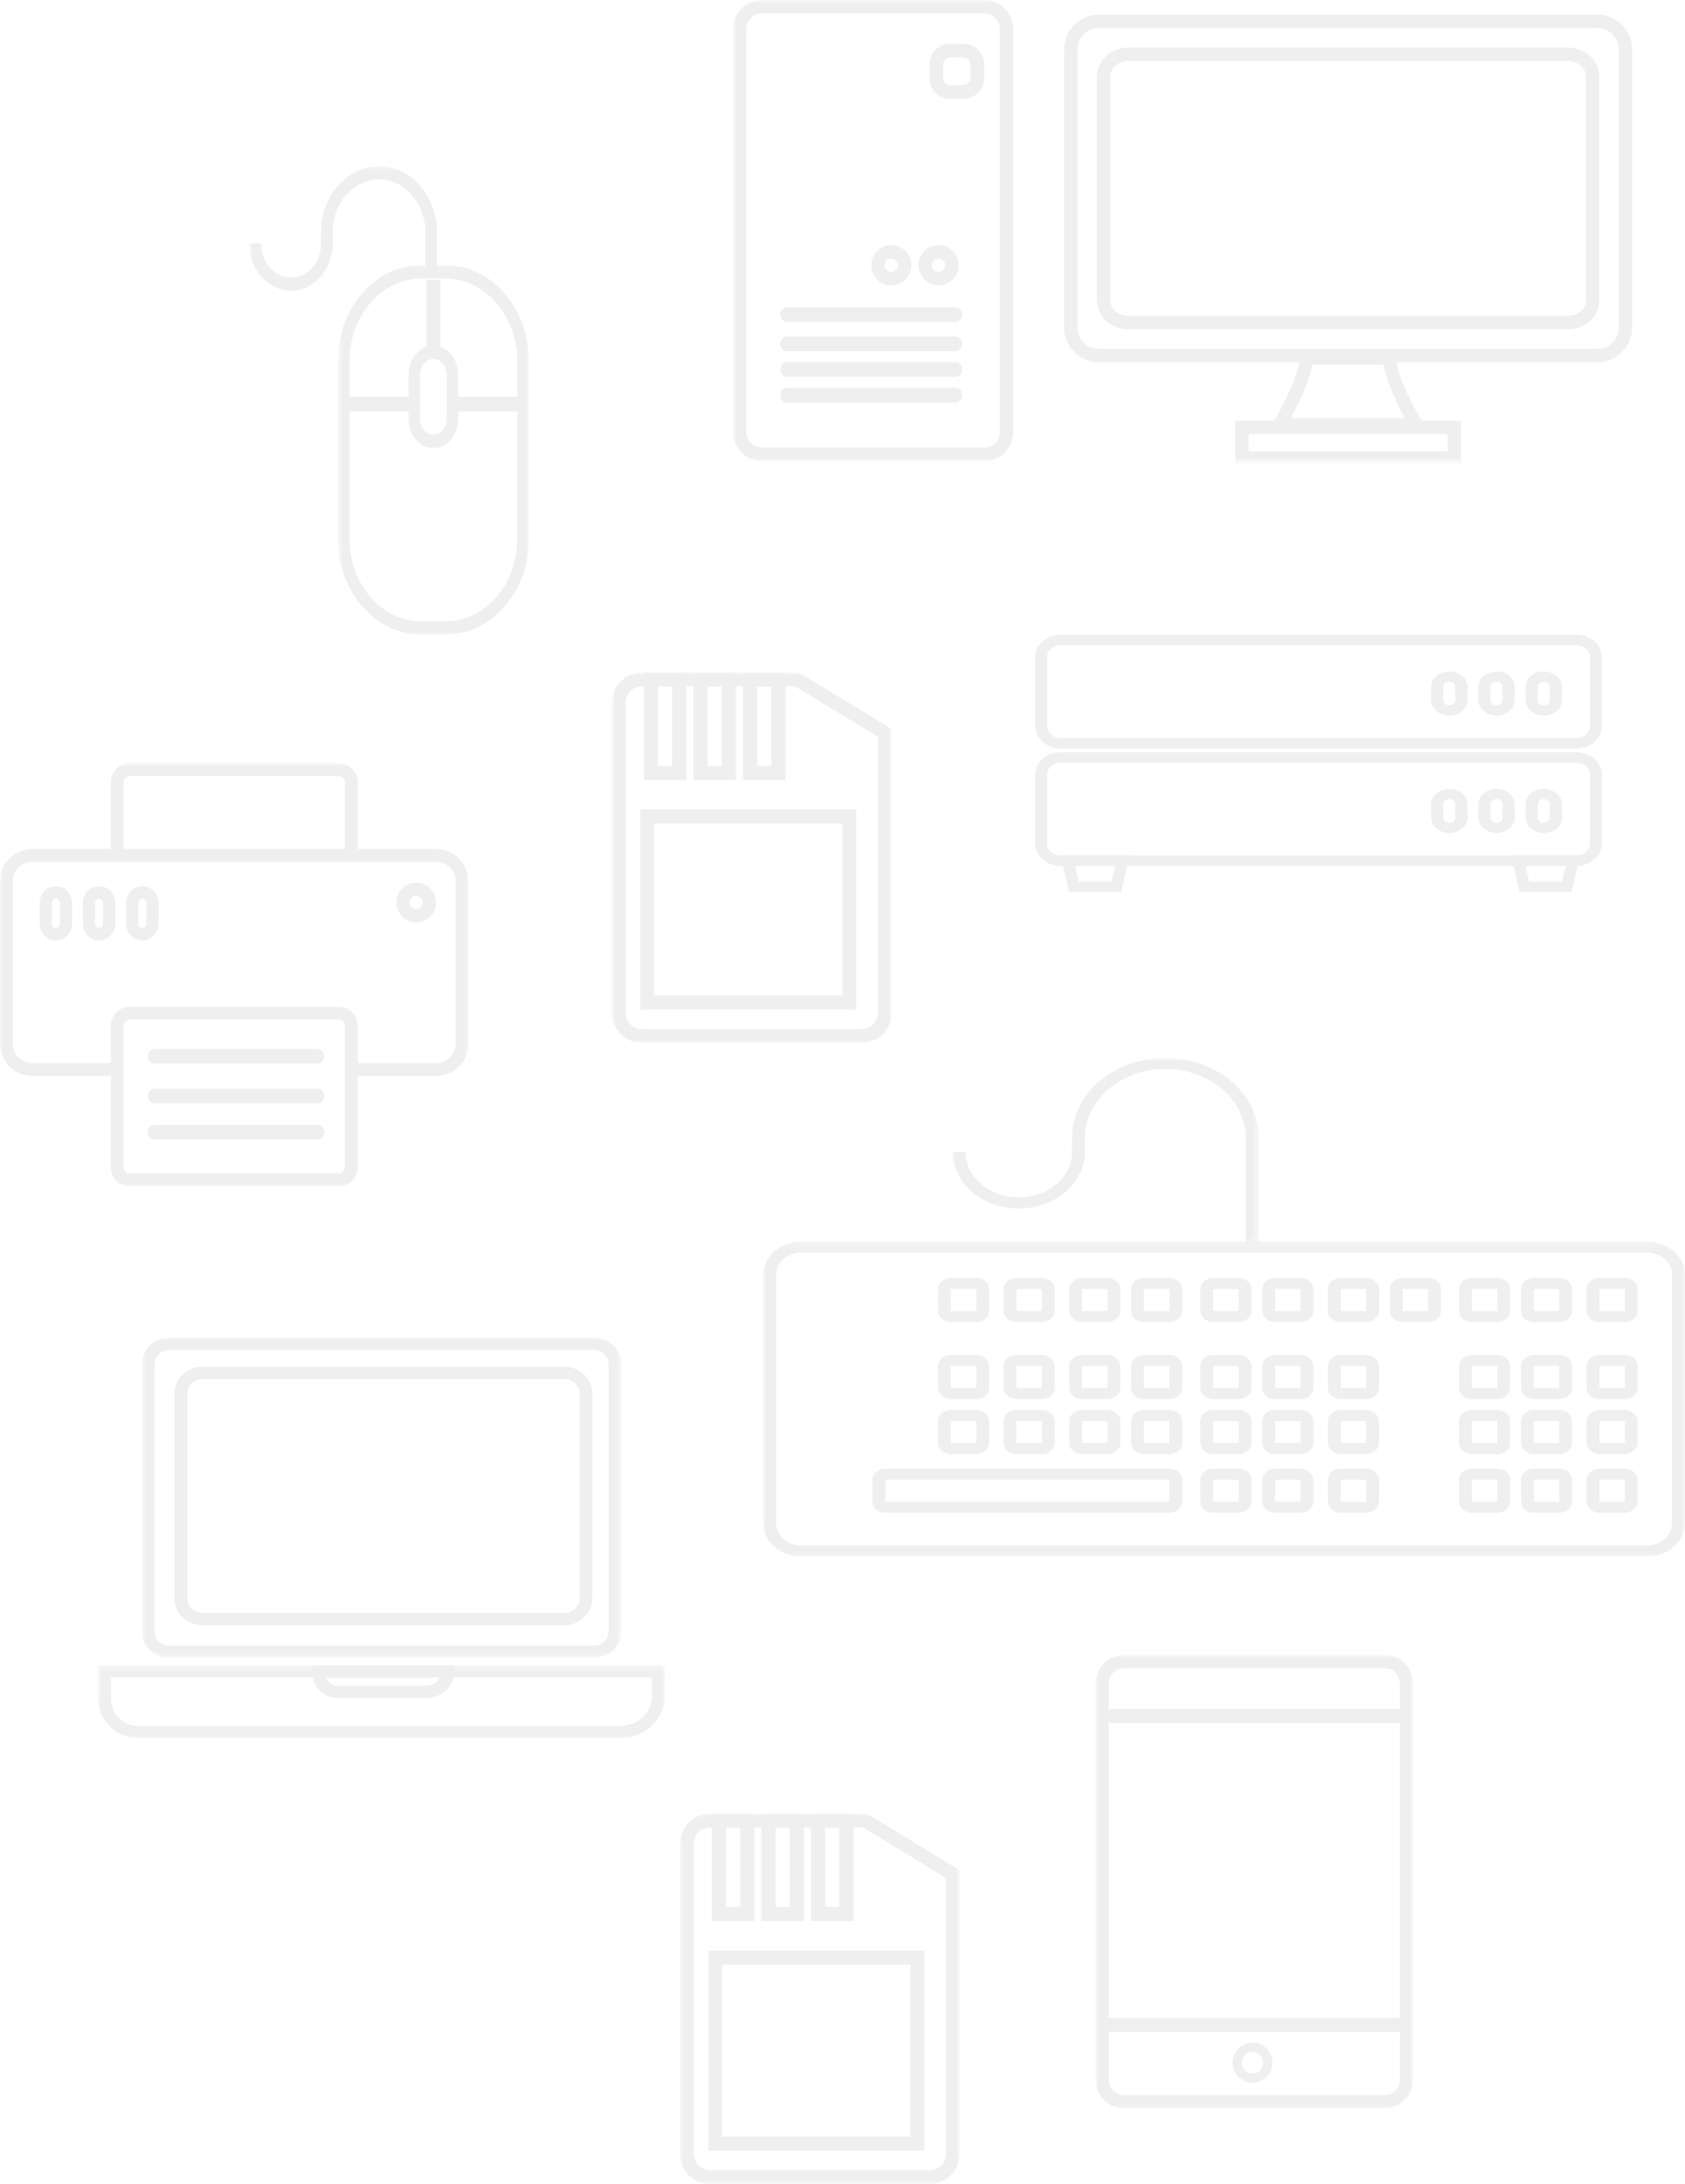 <?xml version="1.0" encoding="UTF-8"?> <svg xmlns="http://www.w3.org/2000/svg" width="223" height="289" viewBox="0 0 223 289" fill="none"><g opacity="0.4"><mask id="mask0_56_6242" style="mask-type:alpha" maskUnits="userSpaceOnUse" x="0" y="101" width="62" height="56"><path fill-rule="evenodd" clip-rule="evenodd" d="M0 101H62V157H0V101Z" fill="white"></path></mask><g mask="url(#mask0_56_6242)"><path fill-rule="evenodd" clip-rule="evenodd" d="M57.772 112.353H47.345V103.548C47.345 102.144 46.212 101 44.809 101H17.191C15.793 101 14.655 102.144 14.655 103.548V112.353H4.228C1.9 112.353 0 114.256 0 116.599V138.116C0 140.454 1.9 142.363 4.228 142.363H14.655V154.452C14.655 155.856 15.793 157 17.191 157H44.809C46.212 157 47.345 155.856 47.345 154.452V142.363H57.772C60.105 142.363 62 140.454 62 138.116V116.599C62 114.256 60.105 112.353 57.772 112.353V112.353ZM60.309 138.116C60.309 139.52 59.175 140.664 57.772 140.664H47.345V135.765C47.345 134.362 46.212 133.218 44.809 133.218H17.191C15.793 133.218 14.655 134.362 14.655 135.765V140.664H4.228C2.829 140.664 1.691 139.52 1.691 138.116V116.599C1.691 115.19 2.829 114.052 4.228 114.052H14.655H16.346H45.654H47.345H57.772C59.175 114.052 60.309 115.19 60.309 116.599V138.116ZM45.654 142.363V154.452C45.654 154.922 45.277 155.301 44.809 155.301H17.191C16.728 155.301 16.346 154.922 16.346 154.452V142.363V141.514V140.664V135.765C16.346 135.296 16.728 134.917 17.191 134.917H44.809C45.277 134.917 45.654 135.296 45.654 135.765V140.664V141.514V142.363ZM16.346 103.548C16.346 103.078 16.728 102.699 17.191 102.699H44.809C45.277 102.699 45.654 103.078 45.654 103.548V112.353H16.346V103.548Z" fill="#D6D6D6"></path></g><path fill-rule="evenodd" clip-rule="evenodd" d="M55.085 116.795C53.64 116.795 52.462 117.977 52.462 119.427C52.462 120.878 53.64 122.06 55.085 122.06C56.535 122.06 57.708 120.878 57.708 119.427C57.708 117.977 56.535 116.795 55.085 116.795M55.085 120.304C54.606 120.304 54.211 119.913 54.211 119.427C54.211 118.942 54.606 118.55 55.085 118.55C55.569 118.55 55.959 118.942 55.959 119.427C55.959 119.913 55.569 120.304 55.085 120.304" fill="#D6D6D6"></path><path fill-rule="evenodd" clip-rule="evenodd" d="M18.838 117.273C17.657 117.273 16.692 118.262 16.692 119.482V121.995V122.244C16.692 122.73 16.848 123.183 17.11 123.547C17.438 124.011 17.942 124.337 18.516 124.424C18.619 124.441 18.732 124.453 18.838 124.453C18.951 124.453 19.058 124.441 19.166 124.424C19.718 124.337 20.206 124.033 20.534 123.596C20.716 123.354 20.85 123.072 20.921 122.769C20.963 122.603 20.985 122.426 20.985 122.244V119.482C20.985 118.262 20.024 117.273 18.838 117.273V117.273ZM18.683 122.769C18.463 122.703 18.302 122.492 18.302 122.244V119.482C18.302 119.173 18.543 118.931 18.838 118.931C19.133 118.931 19.374 119.173 19.374 119.482V122.244C19.374 122.492 19.219 122.696 18.999 122.769H18.683Z" fill="#D6D6D6"></path><path fill-rule="evenodd" clip-rule="evenodd" d="M13.115 117.273C11.935 117.273 10.969 118.262 10.969 119.482V122.244C10.969 123.458 11.935 124.453 13.115 124.453C13.974 124.453 14.714 123.934 15.052 123.183C15.186 122.895 15.261 122.581 15.261 122.244V119.482C15.261 118.919 15.058 118.405 14.725 118.019C14.333 117.56 13.754 117.273 13.115 117.273V117.273ZM13.651 122.244C13.651 122.547 13.41 122.796 13.115 122.796C12.821 122.796 12.579 122.547 12.579 122.244V119.482C12.579 119.173 12.821 118.931 13.115 118.931C13.41 118.931 13.651 119.173 13.651 119.482V122.244Z" fill="#D6D6D6"></path><path fill-rule="evenodd" clip-rule="evenodd" d="M7.392 117.273C6.206 117.273 5.246 118.262 5.246 119.482V122.244C5.246 123.458 6.206 124.453 7.392 124.453C8.573 124.453 9.538 123.458 9.538 122.244V119.482C9.538 118.262 8.573 117.273 7.392 117.273V117.273ZM7.928 122.244C7.928 122.547 7.687 122.796 7.392 122.796C7.091 122.796 6.856 122.547 6.856 122.244V119.482C6.856 119.173 7.091 118.931 7.392 118.931C7.687 118.931 7.928 119.173 7.928 119.482V122.244Z" fill="#D6D6D6"></path><path fill-rule="evenodd" clip-rule="evenodd" d="M42.068 148.863H20.408C19.94 148.863 19.554 149.29 19.554 149.82C19.554 150.35 19.94 150.778 20.408 150.778H42.068C42.542 150.778 42.923 150.35 42.923 149.82C42.923 149.29 42.542 148.863 42.068 148.863" fill="#D6D6D6"></path><path fill-rule="evenodd" clip-rule="evenodd" d="M42.068 144.077H20.408C19.94 144.077 19.554 144.504 19.554 145.033C19.554 145.563 19.94 145.991 20.408 145.991H42.068C42.542 145.991 42.923 145.563 42.923 145.033C42.923 144.504 42.542 144.077 42.068 144.077" fill="#D6D6D6"></path><path fill-rule="evenodd" clip-rule="evenodd" d="M42.068 138.812H20.408C19.94 138.812 19.554 139.239 19.554 139.769C19.554 140.293 19.94 140.727 20.408 140.727H42.068C42.542 140.727 42.923 140.293 42.923 139.769C42.923 139.239 42.542 138.812 42.068 138.812" fill="#D6D6D6"></path><mask id="mask1_56_6242" style="mask-type:alpha" maskUnits="userSpaceOnUse" x="18" y="177" width="65" height="43"><path fill-rule="evenodd" clip-rule="evenodd" d="M18.769 177H82.231V219.4H18.769V177Z" fill="white"></path></mask><g mask="url(#mask1_56_6242)"><path fill-rule="evenodd" clip-rule="evenodd" d="M78.58 219.4H22.419C20.406 219.4 18.769 217.815 18.769 215.867V180.534C18.769 178.585 20.406 177 22.419 177H78.58C80.592 177 82.231 178.585 82.231 180.534V215.867C82.231 217.815 80.592 219.4 78.58 219.4V219.4ZM22.419 178.63C21.336 178.63 20.454 179.485 20.454 180.534V215.867C20.454 216.915 21.336 217.769 22.419 217.769H78.58C79.664 217.769 80.546 216.915 80.546 215.867V180.534C80.546 179.485 79.664 178.63 78.58 178.63H22.419Z" fill="#D6D6D6"></path></g><path fill-rule="evenodd" clip-rule="evenodd" d="M74.717 215.064H26.764C24.742 215.064 23.096 213.481 23.096 211.534V184.384C23.096 182.439 24.742 180.854 26.764 180.854H74.717C76.739 180.854 78.385 182.439 78.385 184.384V211.534C78.385 213.481 76.739 215.064 74.717 215.064V215.064ZM26.764 182.484C25.675 182.484 24.789 183.336 24.789 184.384V211.534C24.789 212.581 25.675 213.435 26.764 213.435H74.717C75.806 213.435 76.692 212.581 76.692 211.534V184.384C76.692 183.336 75.806 182.484 74.717 182.484H26.764Z" fill="#D6D6D6"></path><mask id="mask2_56_6242" style="mask-type:alpha" maskUnits="userSpaceOnUse" x="13" y="220" width="75" height="10"><path fill-rule="evenodd" clip-rule="evenodd" d="M13 220.364H88V230H13V220.364Z" fill="white"></path></mask><g mask="url(#mask2_56_6242)"><path fill-rule="evenodd" clip-rule="evenodd" d="M82.08 230H18.358C15.404 230 13 227.718 13 224.915V220.364H88V224.379C88 227.479 85.344 230 82.08 230V230ZM14.692 221.97V224.915C14.692 226.833 16.336 228.395 18.358 228.395H82.08C84.412 228.395 86.309 226.593 86.309 224.379V221.97H14.692Z" fill="#D6D6D6"></path></g><path fill-rule="evenodd" clip-rule="evenodd" d="M56.423 224.7H44.743C42.881 224.7 41.365 223.255 41.365 221.477V220.364H60.115V221.177C60.115 223.12 58.459 224.7 56.423 224.7V224.7ZM43.158 221.99C43.383 222.619 44.007 223.075 44.743 223.075H56.423C57.214 223.075 57.899 222.63 58.219 221.99H43.158Z" fill="#D6D6D6"></path><mask id="mask3_56_6242" style="mask-type:alpha" maskUnits="userSpaceOnUse" x="145" y="219" width="42" height="60"><path fill-rule="evenodd" clip-rule="evenodd" d="M145 219H187V279H145V219Z" fill="white"></path></mask><g mask="url(#mask3_56_6242)"><path fill-rule="evenodd" clip-rule="evenodd" d="M183.261 219H148.739C146.677 219 145 220.698 145 222.787V226.137V268.875V275.213C145 277.302 146.677 279 148.739 279H183.261C185.322 279 187 277.302 187 275.213V268.875V226.137V222.787C187 220.698 185.322 219 183.261 219V219ZM146.725 267.017H185.275V227.996H146.725V267.017ZM185.275 275.213C185.275 276.338 184.372 277.252 183.261 277.252H148.739C147.628 277.252 146.725 276.338 146.725 275.213V268.875H185.275V275.213ZM146.725 226.137V222.787C146.725 221.662 147.628 220.748 148.739 220.748H183.261C184.372 220.748 185.275 221.662 185.275 222.787V226.137H146.725Z" fill="#D6D6D6"></path></g><path fill-rule="evenodd" clip-rule="evenodd" d="M165.762 275.613C167.208 275.613 168.386 274.419 168.386 272.951C168.386 271.485 167.208 270.29 165.762 270.29C164.313 270.29 163.136 271.485 163.136 272.952C163.136 274.419 164.313 275.613 165.762 275.613M165.762 271.519C166.541 271.519 167.175 272.162 167.175 272.952C167.175 273.742 166.541 274.384 165.762 274.384C164.982 274.384 164.348 273.742 164.348 272.951C164.348 272.161 164.982 271.519 165.762 271.519" fill="#D6D6D6"></path><mask id="mask4_56_6242" style="mask-type:alpha" maskUnits="userSpaceOnUse" x="90" y="240" width="37" height="49"><path fill-rule="evenodd" clip-rule="evenodd" d="M90 240H127V289H90V240Z" fill="white"></path></mask><g mask="url(#mask4_56_6242)"><path fill-rule="evenodd" clip-rule="evenodd" d="M123.07 289H93.93C91.763 289 90 287.225 90 285.044V243.955C90 241.774 91.763 240 93.93 240H114.744L127 247.47V285.044C127 287.225 125.238 289 123.07 289V289ZM93.93 241.825C92.763 241.825 91.813 242.78 91.813 243.955V285.044C91.813 286.218 92.763 287.175 93.93 287.175H123.07C124.236 287.175 125.185 286.218 125.185 285.044V248.499L114.237 241.825H93.93Z" fill="#D6D6D6"></path></g><mask id="mask5_56_6242" style="mask-type:alpha" maskUnits="userSpaceOnUse" x="90" y="240" width="37" height="49"><path fill-rule="evenodd" clip-rule="evenodd" d="M90 289H127V240H90V289Z" fill="white"></path></mask><g mask="url(#mask5_56_6242)"><path fill-rule="evenodd" clip-rule="evenodd" d="M94.215 254.21H99.835V240H94.215V254.21ZM96.09 252.357H97.963V241.853H96.09V252.357Z" fill="#D6D6D6"></path><path fill-rule="evenodd" clip-rule="evenodd" d="M100.772 254.21H106.392V240H100.772V254.21ZM102.647 252.357H104.52V241.854H102.647V252.357Z" fill="#D6D6D6"></path><path fill-rule="evenodd" clip-rule="evenodd" d="M107.329 254.21H112.949V240H107.329V254.21ZM109.202 252.357H111.076V241.854H109.202V252.357Z" fill="#D6D6D6"></path><path fill-rule="evenodd" clip-rule="evenodd" d="M93.747 284.59H122.316V258.13H93.747V284.59ZM95.571 282.745H120.493V259.977H95.571V282.745Z" fill="#D6D6D6"></path></g><mask id="mask6_56_6242" style="mask-type:alpha" maskUnits="userSpaceOnUse" x="81" y="89" width="37" height="49"><path fill-rule="evenodd" clip-rule="evenodd" d="M81 89H118V138H81V89Z" fill="white"></path></mask><g mask="url(#mask6_56_6242)"><path fill-rule="evenodd" clip-rule="evenodd" d="M114.07 138H84.93C82.763 138 81 136.225 81 134.044V92.955C81 90.774 82.763 89 84.93 89H105.744L118 96.47V134.044C118 136.225 116.238 138 114.07 138V138ZM84.93 90.825C83.763 90.825 82.813 91.78 82.813 92.955V134.044C82.813 135.218 83.763 136.175 84.93 136.175H114.07C115.236 136.175 116.185 135.218 116.185 134.044V97.499L105.237 90.825H84.93Z" fill="#D6D6D6"></path></g><mask id="mask7_56_6242" style="mask-type:alpha" maskUnits="userSpaceOnUse" x="81" y="89" width="37" height="49"><path fill-rule="evenodd" clip-rule="evenodd" d="M81 138H118V89H81V138Z" fill="white"></path></mask><g mask="url(#mask7_56_6242)"><path fill-rule="evenodd" clip-rule="evenodd" d="M85.215 103.21H90.835V89H85.215V103.21ZM87.09 101.357H88.963V90.853H87.09V101.357Z" fill="#D6D6D6"></path><path fill-rule="evenodd" clip-rule="evenodd" d="M91.772 103.21H97.392V89H91.772V103.21ZM93.647 101.357H95.52V90.854H93.647V101.357Z" fill="#D6D6D6"></path><path fill-rule="evenodd" clip-rule="evenodd" d="M98.329 103.21H103.949V89H98.329V103.21ZM100.202 101.357H102.076V90.854H100.202V101.357Z" fill="#D6D6D6"></path><path fill-rule="evenodd" clip-rule="evenodd" d="M84.747 133.59H113.316V107.13H84.747V133.59ZM86.571 131.745H111.493V108.977H86.571V131.745Z" fill="#D6D6D6"></path></g><mask id="mask8_56_6242" style="mask-type:alpha" maskUnits="userSpaceOnUse" x="101" y="164" width="122" height="42"><path fill-rule="evenodd" clip-rule="evenodd" d="M101 164.265H223V206H101V164.265Z" fill="white"></path></mask><g mask="url(#mask8_56_6242)"><path fill-rule="evenodd" clip-rule="evenodd" d="M217.845 206H106.155C103.311 206 101 204.029 101 201.607V168.658C101 166.236 103.311 164.265 106.155 164.265H217.845C220.688 164.265 223 166.236 223 168.658V201.607C223 204.029 220.688 206 217.845 206V206ZM106.155 165.729C104.258 165.729 102.717 167.042 102.717 168.658V201.607C102.717 203.222 104.258 204.535 106.155 204.535H217.845C219.74 204.535 221.283 203.222 221.283 201.607V168.658C221.283 167.042 219.74 165.729 217.845 165.729H106.155Z" fill="#D6D6D6"></path></g><path fill-rule="evenodd" clip-rule="evenodd" d="M129.209 174.941H125.834C124.904 174.941 124.146 174.288 124.146 173.485V170.574C124.146 169.772 124.904 169.118 125.834 169.118H129.209C130.14 169.118 130.897 169.772 130.897 170.574V173.485C130.897 174.288 130.14 174.941 129.209 174.941V174.941ZM125.834 170.574V173.485H129.21L129.209 170.574H125.834Z" fill="#D6D6D6"></path><path fill-rule="evenodd" clip-rule="evenodd" d="M137.889 174.941H134.512C133.583 174.941 132.826 174.288 132.826 173.485V170.574C132.826 169.772 133.583 169.118 134.512 169.118H137.889C138.819 169.118 139.577 169.772 139.577 170.574V173.485C139.577 174.288 138.819 174.941 137.889 174.941V174.941ZM134.512 173.485H137.889V170.574H134.512V173.485Z" fill="#D6D6D6"></path><path fill-rule="evenodd" clip-rule="evenodd" d="M146.569 174.941H143.192C142.263 174.941 141.506 174.288 141.506 173.485V170.574C141.506 169.772 142.263 169.118 143.192 169.118H146.569C147.5 169.118 148.257 169.772 148.257 170.574V173.485C148.257 174.288 147.5 174.941 146.569 174.941V174.941ZM143.192 170.574V173.485H146.57L146.569 170.574H143.192Z" fill="#D6D6D6"></path><path fill-rule="evenodd" clip-rule="evenodd" d="M154.766 174.941H151.392C150.461 174.941 149.704 174.288 149.704 173.485V170.574C149.704 169.772 150.461 169.118 151.392 169.118H154.766C155.697 169.118 156.455 169.772 156.455 170.574V173.485C156.455 174.288 155.697 174.941 154.766 174.941V174.941ZM151.392 173.485H154.766V170.574H151.392V173.485Z" fill="#D6D6D6"></path><path fill-rule="evenodd" clip-rule="evenodd" d="M163.928 174.941H160.552C159.623 174.941 158.866 174.288 158.866 173.485V170.574C158.866 169.772 159.623 169.118 160.552 169.118H163.928C164.859 169.118 165.617 169.772 165.617 170.574V173.485C165.617 174.288 164.859 174.941 163.928 174.941V174.941ZM160.552 170.574V173.485H163.93L163.928 170.574H160.552Z" fill="#D6D6D6"></path><path fill-rule="evenodd" clip-rule="evenodd" d="M172.126 174.941H168.75C167.821 174.941 167.063 174.288 167.063 173.485V170.574C167.063 169.772 167.821 169.118 168.75 169.118H172.126C173.057 169.118 173.814 169.772 173.814 170.574V173.485C173.814 174.288 173.057 174.941 172.126 174.941V174.941ZM168.75 173.485H172.126V170.574H168.75V173.485Z" fill="#D6D6D6"></path><path fill-rule="evenodd" clip-rule="evenodd" d="M180.806 174.941H177.429C176.499 174.941 175.743 174.288 175.743 173.485V170.574C175.743 169.772 176.499 169.118 177.429 169.118H180.806C181.736 169.118 182.494 169.772 182.494 170.574V173.485C182.494 174.288 181.736 174.941 180.806 174.941V174.941ZM177.429 170.574V173.485H180.807L180.806 170.574H177.429Z" fill="#D6D6D6"></path><path fill-rule="evenodd" clip-rule="evenodd" d="M189.003 174.941H185.629C184.698 174.941 183.941 174.288 183.941 173.485V170.574C183.941 169.772 184.698 169.118 185.629 169.118H189.003C189.934 169.118 190.692 169.772 190.692 170.574V173.485C190.692 174.288 189.934 174.941 189.003 174.941V174.941ZM185.629 173.485H189.003V170.574H185.629V173.485Z" fill="#D6D6D6"></path><path fill-rule="evenodd" clip-rule="evenodd" d="M198.166 174.941H194.789C193.861 174.941 193.103 174.288 193.103 173.485V170.574C193.103 169.772 193.861 169.118 194.789 169.118H198.166C199.096 169.118 199.854 169.772 199.854 170.574V173.485C199.854 174.288 199.096 174.941 198.166 174.941V174.941ZM194.789 170.574V173.485H198.167L198.166 170.574H194.789Z" fill="#D6D6D6"></path><path fill-rule="evenodd" clip-rule="evenodd" d="M206.363 174.941H202.988C202.058 174.941 201.3 174.288 201.3 173.485V170.574C201.3 169.772 202.058 169.118 202.988 169.118H206.363C207.294 169.118 208.051 169.772 208.051 170.574V173.485C208.051 174.288 207.294 174.941 206.363 174.941V174.941ZM202.988 170.574V173.485H206.365L206.363 170.574H202.988Z" fill="#D6D6D6"></path><path fill-rule="evenodd" clip-rule="evenodd" d="M215.043 174.941H211.667C210.736 174.941 209.98 174.288 209.98 173.485V170.574C209.98 169.772 210.736 169.118 211.667 169.118H215.043C215.974 169.118 216.731 169.772 216.731 170.574V173.485C216.731 174.288 215.974 174.941 215.043 174.941V174.941ZM211.667 173.485H215.043V170.574H211.667V173.485Z" fill="#D6D6D6"></path><path fill-rule="evenodd" clip-rule="evenodd" d="M129.209 185.132H125.834C124.904 185.132 124.146 184.48 124.146 183.676V180.765C124.146 179.961 124.904 179.309 125.834 179.309H129.209C130.14 179.309 130.897 179.961 130.897 180.765V183.676C130.897 184.48 130.14 185.132 129.209 185.132V185.132ZM125.834 180.765V183.676H129.21L129.209 180.765H125.834Z" fill="#D6D6D6"></path><path fill-rule="evenodd" clip-rule="evenodd" d="M137.889 185.132H134.512C133.583 185.132 132.826 184.48 132.826 183.676V180.765C132.826 179.961 133.583 179.309 134.512 179.309H137.889C138.819 179.309 139.577 179.961 139.577 180.765V183.676C139.577 184.48 138.819 185.132 137.889 185.132V185.132ZM134.512 183.676H137.889V180.765H134.512V183.676Z" fill="#D6D6D6"></path><path fill-rule="evenodd" clip-rule="evenodd" d="M146.569 185.132H143.192C142.263 185.132 141.506 184.48 141.506 183.676V180.765C141.506 179.961 142.263 179.309 143.192 179.309H146.569C147.5 179.309 148.257 179.961 148.257 180.765V183.676C148.257 184.48 147.5 185.132 146.569 185.132V185.132ZM143.192 183.676H146.569V180.765H143.192V183.676Z" fill="#D6D6D6"></path><path fill-rule="evenodd" clip-rule="evenodd" d="M154.766 185.132H151.392C150.461 185.132 149.704 184.48 149.704 183.676V180.765C149.704 179.961 150.461 179.309 151.392 179.309H154.766C155.697 179.309 156.455 179.961 156.455 180.765V183.676C156.455 184.48 155.697 185.132 154.766 185.132V185.132ZM151.392 183.676H154.766V180.765H151.392V183.676Z" fill="#D6D6D6"></path><path fill-rule="evenodd" clip-rule="evenodd" d="M163.928 185.132H160.552C159.623 185.132 158.866 184.48 158.866 183.676V180.765C158.866 179.961 159.623 179.309 160.552 179.309H163.928C164.859 179.309 165.617 179.961 165.617 180.765V183.676C165.617 184.48 164.859 185.132 163.928 185.132V185.132ZM160.552 180.765V183.676H163.93L163.928 180.765H160.552Z" fill="#D6D6D6"></path><path fill-rule="evenodd" clip-rule="evenodd" d="M172.126 185.132H168.75C167.821 185.132 167.063 184.48 167.063 183.676V180.765C167.063 179.961 167.821 179.309 168.75 179.309H172.126C173.057 179.309 173.814 179.961 173.814 180.765V183.676C173.814 184.48 173.057 185.132 172.126 185.132V185.132ZM168.75 183.676H172.126V180.765H168.75V183.676Z" fill="#D6D6D6"></path><path fill-rule="evenodd" clip-rule="evenodd" d="M180.806 185.132H177.429C176.499 185.132 175.743 184.48 175.743 183.676V180.765C175.743 179.961 176.499 179.309 177.429 179.309H180.806C181.736 179.309 182.494 179.961 182.494 180.765V183.676C182.494 184.48 181.736 185.132 180.806 185.132V185.132ZM177.429 183.676H180.806V180.765H177.429V183.676Z" fill="#D6D6D6"></path><path fill-rule="evenodd" clip-rule="evenodd" d="M198.166 185.132H194.789C193.861 185.132 193.103 184.48 193.103 183.676V180.765C193.103 179.961 193.861 179.309 194.789 179.309H198.166C199.096 179.309 199.854 179.961 199.854 180.765V183.676C199.854 184.48 199.096 185.132 198.166 185.132V185.132ZM194.789 183.676H198.166V180.765H194.789V183.676Z" fill="#D6D6D6"></path><path fill-rule="evenodd" clip-rule="evenodd" d="M206.363 185.132H202.988C202.058 185.132 201.3 184.48 201.3 183.676V180.765C201.3 179.961 202.058 179.309 202.988 179.309H206.363C207.294 179.309 208.051 179.961 208.051 180.765V183.676C208.051 184.48 207.294 185.132 206.363 185.132V185.132ZM202.988 183.676H206.363V180.765H202.988V183.676Z" fill="#D6D6D6"></path><path fill-rule="evenodd" clip-rule="evenodd" d="M215.043 185.132H211.667C210.736 185.132 209.98 184.48 209.98 183.676V180.765C209.98 179.961 210.736 179.309 211.667 179.309H215.043C215.974 179.309 216.731 179.961 216.731 180.765V183.676C216.731 184.48 215.974 185.132 215.043 185.132V185.132ZM211.667 183.676H215.043V180.765H211.667V183.676Z" fill="#D6D6D6"></path><path fill-rule="evenodd" clip-rule="evenodd" d="M129.209 192.412H125.834C124.904 192.412 124.146 191.759 124.146 190.955V188.044C124.146 187.241 124.904 186.588 125.834 186.588H129.209C130.14 186.588 130.897 187.241 130.897 188.044V190.955C130.897 191.759 130.14 192.412 129.209 192.412V192.412ZM125.834 188.044V190.955H129.21L129.209 188.044H125.834Z" fill="#D6D6D6"></path><path fill-rule="evenodd" clip-rule="evenodd" d="M137.889 192.412H134.512C133.583 192.412 132.826 191.759 132.826 190.955V188.044C132.826 187.241 133.583 186.588 134.512 186.588H137.889C138.819 186.588 139.577 187.241 139.577 188.044V190.955C139.577 191.759 138.819 192.412 137.889 192.412V192.412ZM134.512 190.955H137.889V188.044H134.512V190.955Z" fill="#D6D6D6"></path><path fill-rule="evenodd" clip-rule="evenodd" d="M146.569 192.412H143.192C142.263 192.412 141.506 191.759 141.506 190.955V188.044C141.506 187.241 142.263 186.588 143.192 186.588H146.569C147.5 186.588 148.257 187.241 148.257 188.044V190.955C148.257 191.759 147.5 192.412 146.569 192.412V192.412ZM143.192 188.044V190.955H146.57L146.569 188.044H143.192Z" fill="#D6D6D6"></path><path fill-rule="evenodd" clip-rule="evenodd" d="M154.766 192.412H151.392C150.461 192.412 149.704 191.759 149.704 190.955V188.044C149.704 187.241 150.461 186.588 151.392 186.588H154.766C155.697 186.588 156.455 187.241 156.455 188.044V190.955C156.455 191.759 155.697 192.412 154.766 192.412V192.412ZM151.392 190.955H154.766V188.044H151.392V190.955Z" fill="#D6D6D6"></path><path fill-rule="evenodd" clip-rule="evenodd" d="M163.928 192.412H160.552C159.623 192.412 158.866 191.759 158.866 190.955V188.044C158.866 187.241 159.623 186.588 160.552 186.588H163.928C164.859 186.588 165.617 187.241 165.617 188.044V190.955C165.617 191.759 164.859 192.412 163.928 192.412V192.412ZM160.552 188.044V190.955H163.93L163.928 188.044H160.552Z" fill="#D6D6D6"></path><path fill-rule="evenodd" clip-rule="evenodd" d="M172.126 192.412H168.75C167.821 192.412 167.063 191.759 167.063 190.955V188.044C167.063 187.241 167.821 186.588 168.75 186.588H172.126C173.057 186.588 173.814 187.241 173.814 188.044V190.955C173.814 191.759 173.057 192.412 172.126 192.412V192.412ZM168.75 190.955H172.126V188.044H168.75V190.955Z" fill="#D6D6D6"></path><path fill-rule="evenodd" clip-rule="evenodd" d="M180.806 192.412H177.429C176.499 192.412 175.743 191.759 175.743 190.955V188.044C175.743 187.241 176.499 186.588 177.429 186.588H180.806C181.736 186.588 182.494 187.241 182.494 188.044V190.955C182.494 191.759 181.736 192.412 180.806 192.412V192.412ZM177.429 188.044V190.955H180.807L180.806 188.044H177.429Z" fill="#D6D6D6"></path><path fill-rule="evenodd" clip-rule="evenodd" d="M198.166 192.412H194.789C193.861 192.412 193.103 191.759 193.103 190.955V188.044C193.103 187.241 193.861 186.588 194.789 186.588H198.166C199.096 186.588 199.854 187.241 199.854 188.044V190.955C199.854 191.759 199.096 192.412 198.166 192.412V192.412ZM194.789 188.044V190.955H198.167L198.166 188.044H194.789Z" fill="#D6D6D6"></path><path fill-rule="evenodd" clip-rule="evenodd" d="M206.363 192.412H202.988C202.058 192.412 201.3 191.759 201.3 190.955V188.044C201.3 187.241 202.058 186.588 202.988 186.588H206.363C207.294 186.588 208.051 187.241 208.051 188.044V190.955C208.051 191.759 207.294 192.412 206.363 192.412V192.412ZM202.988 188.044V190.955H206.365L206.363 188.044H202.988Z" fill="#D6D6D6"></path><path fill-rule="evenodd" clip-rule="evenodd" d="M215.043 192.412H211.667C210.736 192.412 209.98 191.759 209.98 190.955V188.044C209.98 187.241 210.736 186.588 211.667 186.588H215.043C215.974 186.588 216.731 187.241 216.731 188.044V190.955C216.731 191.759 215.974 192.412 215.043 192.412V192.412ZM211.667 190.955H215.043V188.044H211.667V190.955Z" fill="#D6D6D6"></path><path fill-rule="evenodd" clip-rule="evenodd" d="M154.747 200.177H117.172C116.231 200.177 115.466 199.524 115.466 198.72V195.809C115.466 195.006 116.231 194.353 117.172 194.353H154.747C155.688 194.353 156.455 195.006 156.455 195.809V198.72C156.455 199.524 155.688 200.177 154.747 200.177V200.177ZM117.172 198.72H154.747V195.809H117.172V198.72Z" fill="#D6D6D6"></path><path fill-rule="evenodd" clip-rule="evenodd" d="M163.928 200.177H160.552C159.623 200.177 158.866 199.524 158.866 198.72V195.809C158.866 195.006 159.623 194.353 160.552 194.353H163.928C164.859 194.353 165.617 195.006 165.617 195.809V198.72C165.617 199.524 164.859 200.177 163.928 200.177V200.177ZM160.552 195.809V198.72H163.93L163.928 195.809H160.552Z" fill="#D6D6D6"></path><path fill-rule="evenodd" clip-rule="evenodd" d="M172.126 200.177H168.75C167.821 200.177 167.063 199.524 167.063 198.72V195.809C167.063 195.006 167.821 194.353 168.75 194.353H172.126C173.057 194.353 173.814 195.006 173.814 195.809V198.72C173.814 199.524 173.057 200.177 172.126 200.177V200.177ZM168.75 198.72H172.126V195.809H168.75V198.72Z" fill="#D6D6D6"></path><path fill-rule="evenodd" clip-rule="evenodd" d="M180.806 200.177H177.429C176.499 200.177 175.743 199.524 175.743 198.72V195.809C175.743 195.006 176.499 194.353 177.429 194.353H180.806C181.736 194.353 182.494 195.006 182.494 195.809V198.72C182.494 199.524 181.736 200.177 180.806 200.177V200.177ZM177.429 195.809V198.72H180.807L180.806 195.809H177.429Z" fill="#D6D6D6"></path><path fill-rule="evenodd" clip-rule="evenodd" d="M198.166 200.177H194.789C193.861 200.177 193.103 199.524 193.103 198.72V195.809C193.103 195.006 193.861 194.353 194.789 194.353H198.166C199.096 194.353 199.854 195.006 199.854 195.809V198.72C199.854 199.524 199.096 200.177 198.166 200.177V200.177ZM194.789 195.809V198.72H198.167L198.166 195.809H194.789Z" fill="#D6D6D6"></path><path fill-rule="evenodd" clip-rule="evenodd" d="M206.363 200.177H202.988C202.058 200.177 201.3 199.524 201.3 198.72V195.809C201.3 195.006 202.058 194.353 202.988 194.353H206.363C207.294 194.353 208.051 195.006 208.051 195.809V198.72C208.051 199.524 207.294 200.177 206.363 200.177V200.177ZM202.988 195.809V198.72H206.365L206.363 195.809H202.988Z" fill="#D6D6D6"></path><path fill-rule="evenodd" clip-rule="evenodd" d="M215.043 200.177H211.667C210.736 200.177 209.98 199.524 209.98 198.72V195.809C209.98 195.006 210.736 194.353 211.667 194.353H215.043C215.974 194.353 216.731 195.006 216.731 195.809V198.72C216.731 199.524 215.974 200.177 215.043 200.177V200.177ZM211.667 198.72H215.043V195.809H211.667V198.72Z" fill="#D6D6D6"></path><mask id="mask9_56_6242" style="mask-type:alpha" maskUnits="userSpaceOnUse" x="126" y="140" width="41" height="25"><path fill-rule="evenodd" clip-rule="evenodd" d="M126.075 140H166.581V164.75H126.075V140Z" fill="white"></path></mask><g mask="url(#mask9_56_6242)"><path fill-rule="evenodd" clip-rule="evenodd" d="M166.581 164.75H164.873V150.56C164.873 145.541 160.099 141.46 154.231 141.46C148.362 141.46 143.586 145.541 143.586 150.56V152.431C143.586 156.559 139.659 159.917 134.832 159.917C130.003 159.917 126.075 156.559 126.075 152.431H127.783C127.783 155.753 130.944 158.457 134.832 158.457C138.718 158.457 141.88 155.753 141.88 152.431V150.56C141.88 144.737 147.419 140 154.231 140C161.04 140 166.581 144.737 166.581 150.56V164.75Z" fill="#D6D6D6"></path></g><mask id="mask10_56_6242" style="mask-type:alpha" maskUnits="userSpaceOnUse" x="44" y="35" width="26" height="49"><path fill-rule="evenodd" clip-rule="evenodd" d="M44.709 35.078H70V84H44.709V35.078Z" fill="white"></path></mask><g mask="url(#mask10_56_6242)"><path fill-rule="evenodd" clip-rule="evenodd" d="M58.903 84H55.807C49.686 84 44.709 78.315 44.709 71.328V47.751C44.709 40.764 49.686 35.078 55.807 35.078H58.903C65.022 35.078 70 40.764 70 47.751V71.328C70 78.315 65.022 84 58.903 84V84ZM55.807 36.846C50.541 36.846 46.257 41.737 46.257 47.751V71.328C46.257 77.34 50.541 82.231 55.807 82.231H58.903C64.169 82.231 68.453 77.34 68.453 71.328V47.751C68.453 41.737 64.169 36.846 58.903 36.846H55.807Z" fill="#D6D6D6"></path></g><mask id="mask11_56_6242" style="mask-type:alpha" maskUnits="userSpaceOnUse" x="33" y="22" width="37" height="62"><path fill-rule="evenodd" clip-rule="evenodd" d="M33 84H70V22H33V84Z" fill="white"></path></mask><g mask="url(#mask11_56_6242)"><path fill-rule="evenodd" clip-rule="evenodd" d="M45.646 54.453H55.013V52.516H45.646V54.453Z" fill="#D6D6D6"></path><path fill-rule="evenodd" clip-rule="evenodd" d="M60.165 54.453H69.063V52.516H60.165V54.453Z" fill="#D6D6D6"></path><path fill-rule="evenodd" clip-rule="evenodd" d="M56.418 47.188H58.291V37.016H56.418V47.188Z" fill="#D6D6D6"></path><path fill-rule="evenodd" clip-rule="evenodd" d="M57.354 59.297C55.547 59.297 54.076 57.578 54.076 55.464V49.567C54.076 47.453 55.547 45.734 57.354 45.734C59.162 45.734 60.633 47.453 60.633 49.567V55.464C60.633 57.578 59.162 59.297 57.354 59.297M57.354 47.503C56.381 47.503 55.589 48.429 55.589 49.567V55.464C55.589 56.602 56.381 57.527 57.354 57.527C58.327 57.527 59.12 56.602 59.12 55.464V49.567C59.12 48.429 58.327 47.503 57.354 47.503" fill="#D6D6D6"></path><path fill-rule="evenodd" clip-rule="evenodd" d="M38.511 38.469C35.472 38.469 33 35.66 33 32.206H34.538C34.538 34.696 36.321 36.721 38.511 36.721C40.703 36.721 42.486 34.696 42.486 32.206V30.714C42.486 25.909 45.925 22 50.154 22C54.382 22 57.823 25.909 57.823 30.714V36.206H56.285V30.714C56.285 26.873 53.535 23.746 50.154 23.746C46.773 23.746 44.023 26.873 44.023 30.714V32.206C44.023 35.66 41.551 38.469 38.511 38.469" fill="#D6D6D6"></path></g><path fill-rule="evenodd" clip-rule="evenodd" d="M208.591 114.6H140.409C138.53 114.6 137 113.269 137 111.634V102.508C137 100.873 138.53 99.543 140.409 99.543H208.591C210.471 99.543 212 100.873 212 102.508V111.634C212 113.269 210.471 114.6 208.591 114.6V114.6ZM140.409 100.912C139.398 100.912 138.573 101.627 138.573 102.508V111.634C138.573 112.514 139.398 113.231 140.409 113.231H208.591C209.604 113.231 210.426 112.514 210.426 111.634V102.508C210.426 101.627 209.604 100.912 208.591 100.912H140.409Z" fill="#D6D6D6"></path><path fill-rule="evenodd" clip-rule="evenodd" d="M148.391 118H141.474L140.365 113.143H149.5L148.391 118ZM142.754 116.675H147.111L147.615 114.468H142.25L142.754 116.675Z" fill="#D6D6D6"></path><path fill-rule="evenodd" clip-rule="evenodd" d="M208.006 118H201.089L199.981 113.143H209.115L208.006 118ZM202.369 116.675H206.726L207.23 114.468H201.865L202.369 116.675Z" fill="#D6D6D6"></path><path fill-rule="evenodd" clip-rule="evenodd" d="M191.808 110.228C190.483 110.228 189.404 109.323 189.404 108.211V106.418C189.404 105.306 190.483 104.4 191.808 104.4C193.134 104.4 194.212 105.306 194.212 106.418V108.211C194.212 109.323 193.134 110.228 191.808 110.228M191.808 105.746C191.366 105.746 191.007 106.048 191.007 106.418V108.211C191.007 108.581 191.366 108.883 191.808 108.883C192.25 108.883 192.609 108.581 192.609 108.211V106.418C192.609 106.048 192.25 105.746 191.808 105.746" fill="#D6D6D6"></path><path fill-rule="evenodd" clip-rule="evenodd" d="M198.057 110.228C196.731 110.228 195.654 109.323 195.654 108.211V106.418C195.654 105.306 196.731 104.4 198.057 104.4C199.383 104.4 200.462 105.306 200.462 106.418V108.211C200.462 109.323 199.383 110.228 198.057 110.228M198.057 105.746C197.615 105.746 197.256 106.048 197.256 106.418V108.211C197.256 108.581 197.615 108.883 198.057 108.883C198.499 108.883 198.858 108.581 198.858 108.211V106.418C198.858 106.048 198.499 105.746 198.057 105.746" fill="#D6D6D6"></path><path fill-rule="evenodd" clip-rule="evenodd" d="M204.308 110.228C202.983 110.228 201.904 109.323 201.904 108.211V106.418C201.904 105.306 202.983 104.4 204.308 104.4C205.634 104.4 206.712 105.306 206.712 106.418V108.211C206.712 109.323 205.634 110.228 204.308 110.228M204.308 105.746C203.866 105.746 203.508 106.048 203.508 106.418V108.211C203.508 108.581 203.866 108.883 204.308 108.883C204.75 108.883 205.109 108.581 205.109 108.211V106.418C205.109 106.048 204.75 105.746 204.308 105.746" fill="#D6D6D6"></path><path fill-rule="evenodd" clip-rule="evenodd" d="M208.591 99.057H140.409C138.53 99.057 137 97.726 137 96.091V86.965C137 85.329 138.53 84 140.409 84H208.591C210.471 84 212 85.329 212 86.965V96.091C212 97.726 210.471 99.057 208.591 99.057V99.057ZM140.409 85.369C139.398 85.369 138.573 86.084 138.573 86.965V96.091C138.573 96.971 139.398 97.688 140.409 97.688H208.591C209.604 97.688 210.426 96.971 210.426 96.091V86.965C210.426 86.084 209.604 85.369 208.591 85.369H140.409Z" fill="#D6D6D6"></path><path fill-rule="evenodd" clip-rule="evenodd" d="M191.808 94.686C190.483 94.686 189.404 93.78 189.404 92.668V90.875C189.404 89.763 190.483 88.857 191.808 88.857C193.134 88.857 194.212 89.763 194.212 90.875V92.668C194.212 93.78 193.134 94.686 191.808 94.686M191.808 90.203C191.366 90.203 191.007 90.504 191.007 90.875V92.668C191.007 93.038 191.366 93.34 191.808 93.34C192.25 93.34 192.609 93.038 192.609 92.668V90.875C192.609 90.504 192.25 90.203 191.808 90.203" fill="#D6D6D6"></path><path fill-rule="evenodd" clip-rule="evenodd" d="M198.057 94.686C196.731 94.686 195.654 93.78 195.654 92.668V90.875C195.654 89.763 196.731 88.857 198.057 88.857C199.383 88.857 200.462 89.763 200.462 90.875V92.668C200.462 93.78 199.383 94.686 198.057 94.686M198.057 90.203C197.615 90.203 197.256 90.504 197.256 90.875V92.668C197.256 93.038 197.615 93.34 198.057 93.34C198.499 93.34 198.858 93.038 198.858 92.668V90.875C198.858 90.504 198.499 90.203 198.057 90.203" fill="#D6D6D6"></path><path fill-rule="evenodd" clip-rule="evenodd" d="M204.308 94.686C202.983 94.686 201.904 93.78 201.904 92.668V90.875C201.904 89.763 202.983 88.857 204.308 88.857C205.634 88.857 206.712 89.763 206.712 90.875V92.668C206.712 93.78 205.634 94.686 204.308 94.686M204.308 90.203C203.866 90.203 203.508 90.504 203.508 90.875V92.668C203.508 93.038 203.866 93.34 204.308 93.34C204.75 93.34 205.109 93.038 205.109 92.668V90.875C205.109 90.504 204.75 90.203 204.308 90.203" fill="#D6D6D6"></path><path fill-rule="evenodd" clip-rule="evenodd" d="M187.459 57.127H167.822L168.584 55.795C169.982 53.349 172.134 48.928 171.957 47.473L171.834 46.476H184.954L184.847 47.461C184.664 49.148 186.811 53.457 188.208 55.777L189.02 57.127H187.459ZM170.835 55.351H185.938C184.956 53.562 183.395 50.444 183.126 48.252H173.666C173.367 50.339 171.824 53.491 170.835 55.351V55.351Z" fill="#D6D6D6"></path><path fill-rule="evenodd" clip-rule="evenodd" d="M211.449 47.929H145.393C142.885 47.929 140.842 45.878 140.842 43.359V6.507C140.842 3.987 142.885 1.937 145.393 1.937H211.449C213.959 1.937 216 3.987 216 6.507V43.359C216 45.878 213.959 47.929 211.449 47.929V47.929ZM145.393 3.706C143.856 3.706 142.605 4.963 142.605 6.507V43.359C142.605 44.904 143.856 46.159 145.393 46.159H211.449C212.986 46.159 214.239 44.904 214.239 43.359V6.507C214.239 4.963 212.986 3.706 211.449 3.706H145.393Z" fill="#D6D6D6"></path><path fill-rule="evenodd" clip-rule="evenodd" d="M207.545 43.572H149.297C147.024 43.572 145.178 41.846 145.178 39.724V10.139C145.178 8.018 147.024 6.294 149.297 6.294H207.545C209.816 6.294 211.664 8.018 211.664 10.139V39.724C211.664 41.846 209.816 43.572 207.545 43.572V43.572ZM149.297 8.068C147.998 8.068 146.942 8.998 146.942 10.139V39.724C146.942 40.868 147.998 41.796 149.297 41.796H207.545C208.843 41.796 209.899 40.868 209.899 39.724V10.139C209.899 8.998 208.843 8.068 207.545 8.068H149.297Z" fill="#D6D6D6"></path><mask id="mask12_56_6242" style="mask-type:alpha" maskUnits="userSpaceOnUse" x="97" y="0" width="119" height="61"><path fill-rule="evenodd" clip-rule="evenodd" d="M97 61H216V0H97V61Z" fill="white"></path></mask><g mask="url(#mask12_56_6242)"><path fill-rule="evenodd" clip-rule="evenodd" d="M163.486 61.484H193.356V55.675H163.486V61.484ZM165.244 59.74H191.601V57.417H165.244V59.74Z" fill="#D6D6D6"></path><path fill-rule="evenodd" clip-rule="evenodd" d="M130.27 61H100.828C98.718 61 97 59.273 97 57.151V3.849C97 1.728 98.718 0 100.828 0H130.27C132.38 0 134.097 1.728 134.097 3.849V57.151C134.097 59.273 132.38 61 130.27 61V61ZM100.828 1.777C99.691 1.777 98.766 2.706 98.766 3.849V57.151C98.766 58.294 99.691 59.223 100.828 59.223H130.27C131.406 59.223 132.331 58.294 132.331 57.151V3.849C132.331 2.706 131.406 1.777 130.27 1.777H100.828Z" fill="#D6D6D6"></path><path fill-rule="evenodd" clip-rule="evenodd" d="M124.221 37.762C122.76 37.762 121.571 36.568 121.571 35.1C121.571 33.631 122.76 32.437 124.221 32.437C125.682 32.437 126.87 33.631 126.87 35.1C126.87 36.568 125.682 37.762 124.221 37.762M124.221 34.212C123.733 34.212 123.338 34.61 123.338 35.1C123.338 35.589 123.733 35.986 124.221 35.986C124.708 35.986 125.104 35.589 125.104 35.1C125.104 34.61 124.708 34.212 124.221 34.212" fill="#D6D6D6"></path><path fill-rule="evenodd" clip-rule="evenodd" d="M117.958 37.762C116.496 37.762 115.308 36.568 115.308 35.1C115.308 33.631 116.496 32.437 117.958 32.437C119.419 32.437 120.607 33.631 120.607 35.1C120.607 36.568 119.419 37.762 117.958 37.762M117.958 34.212C117.47 34.212 117.074 34.61 117.074 35.1C117.074 35.589 117.47 35.986 117.958 35.986C118.444 35.986 118.841 35.589 118.841 35.1C118.841 34.61 118.444 34.212 117.958 34.212" fill="#D6D6D6"></path><path fill-rule="evenodd" clip-rule="evenodd" d="M126.471 53.254H104.145C103.658 53.254 103.263 52.821 103.263 52.286C103.263 51.751 103.658 51.317 104.145 51.317H126.471C126.957 51.317 127.352 51.751 127.352 52.286C127.352 52.821 126.957 53.254 126.471 53.254" fill="#D6D6D6"></path><path fill-rule="evenodd" clip-rule="evenodd" d="M126.471 49.865H104.145C103.658 49.865 103.263 49.431 103.263 48.897C103.263 48.362 103.658 47.928 104.145 47.928H126.471C126.957 47.928 127.352 48.362 127.352 48.897C127.352 49.431 126.957 49.865 126.471 49.865" fill="#D6D6D6"></path><path fill-rule="evenodd" clip-rule="evenodd" d="M126.471 46.476H104.145C103.658 46.476 103.263 46.042 103.263 45.508C103.263 44.974 103.658 44.54 104.145 44.54H126.471C126.957 44.54 127.352 44.974 127.352 45.508C127.352 46.042 126.957 46.476 126.471 46.476" fill="#D6D6D6"></path><path fill-rule="evenodd" clip-rule="evenodd" d="M126.471 42.603H104.145C103.658 42.603 103.263 42.169 103.263 41.635C103.263 41.1 103.658 40.667 104.145 40.667H126.471C126.957 40.667 127.352 41.1 127.352 41.635C127.352 42.169 126.957 42.603 126.471 42.603" fill="#D6D6D6"></path><path fill-rule="evenodd" clip-rule="evenodd" d="M127.533 13.072H125.727C124.232 13.072 123.016 11.85 123.016 10.349V8.533C123.016 7.032 124.232 5.81 125.727 5.81H127.533C129.027 5.81 130.243 7.032 130.243 8.533V10.349C130.243 11.85 129.027 13.072 127.533 13.072V13.072ZM125.727 7.625C125.228 7.625 124.824 8.032 124.824 8.533V10.349C124.824 10.849 125.228 11.256 125.727 11.256H127.533C128.031 11.256 128.437 10.849 128.437 10.349V8.533C128.437 8.032 128.031 7.625 127.533 7.625H125.727Z" fill="#D6D6D6"></path></g></g></svg> 
